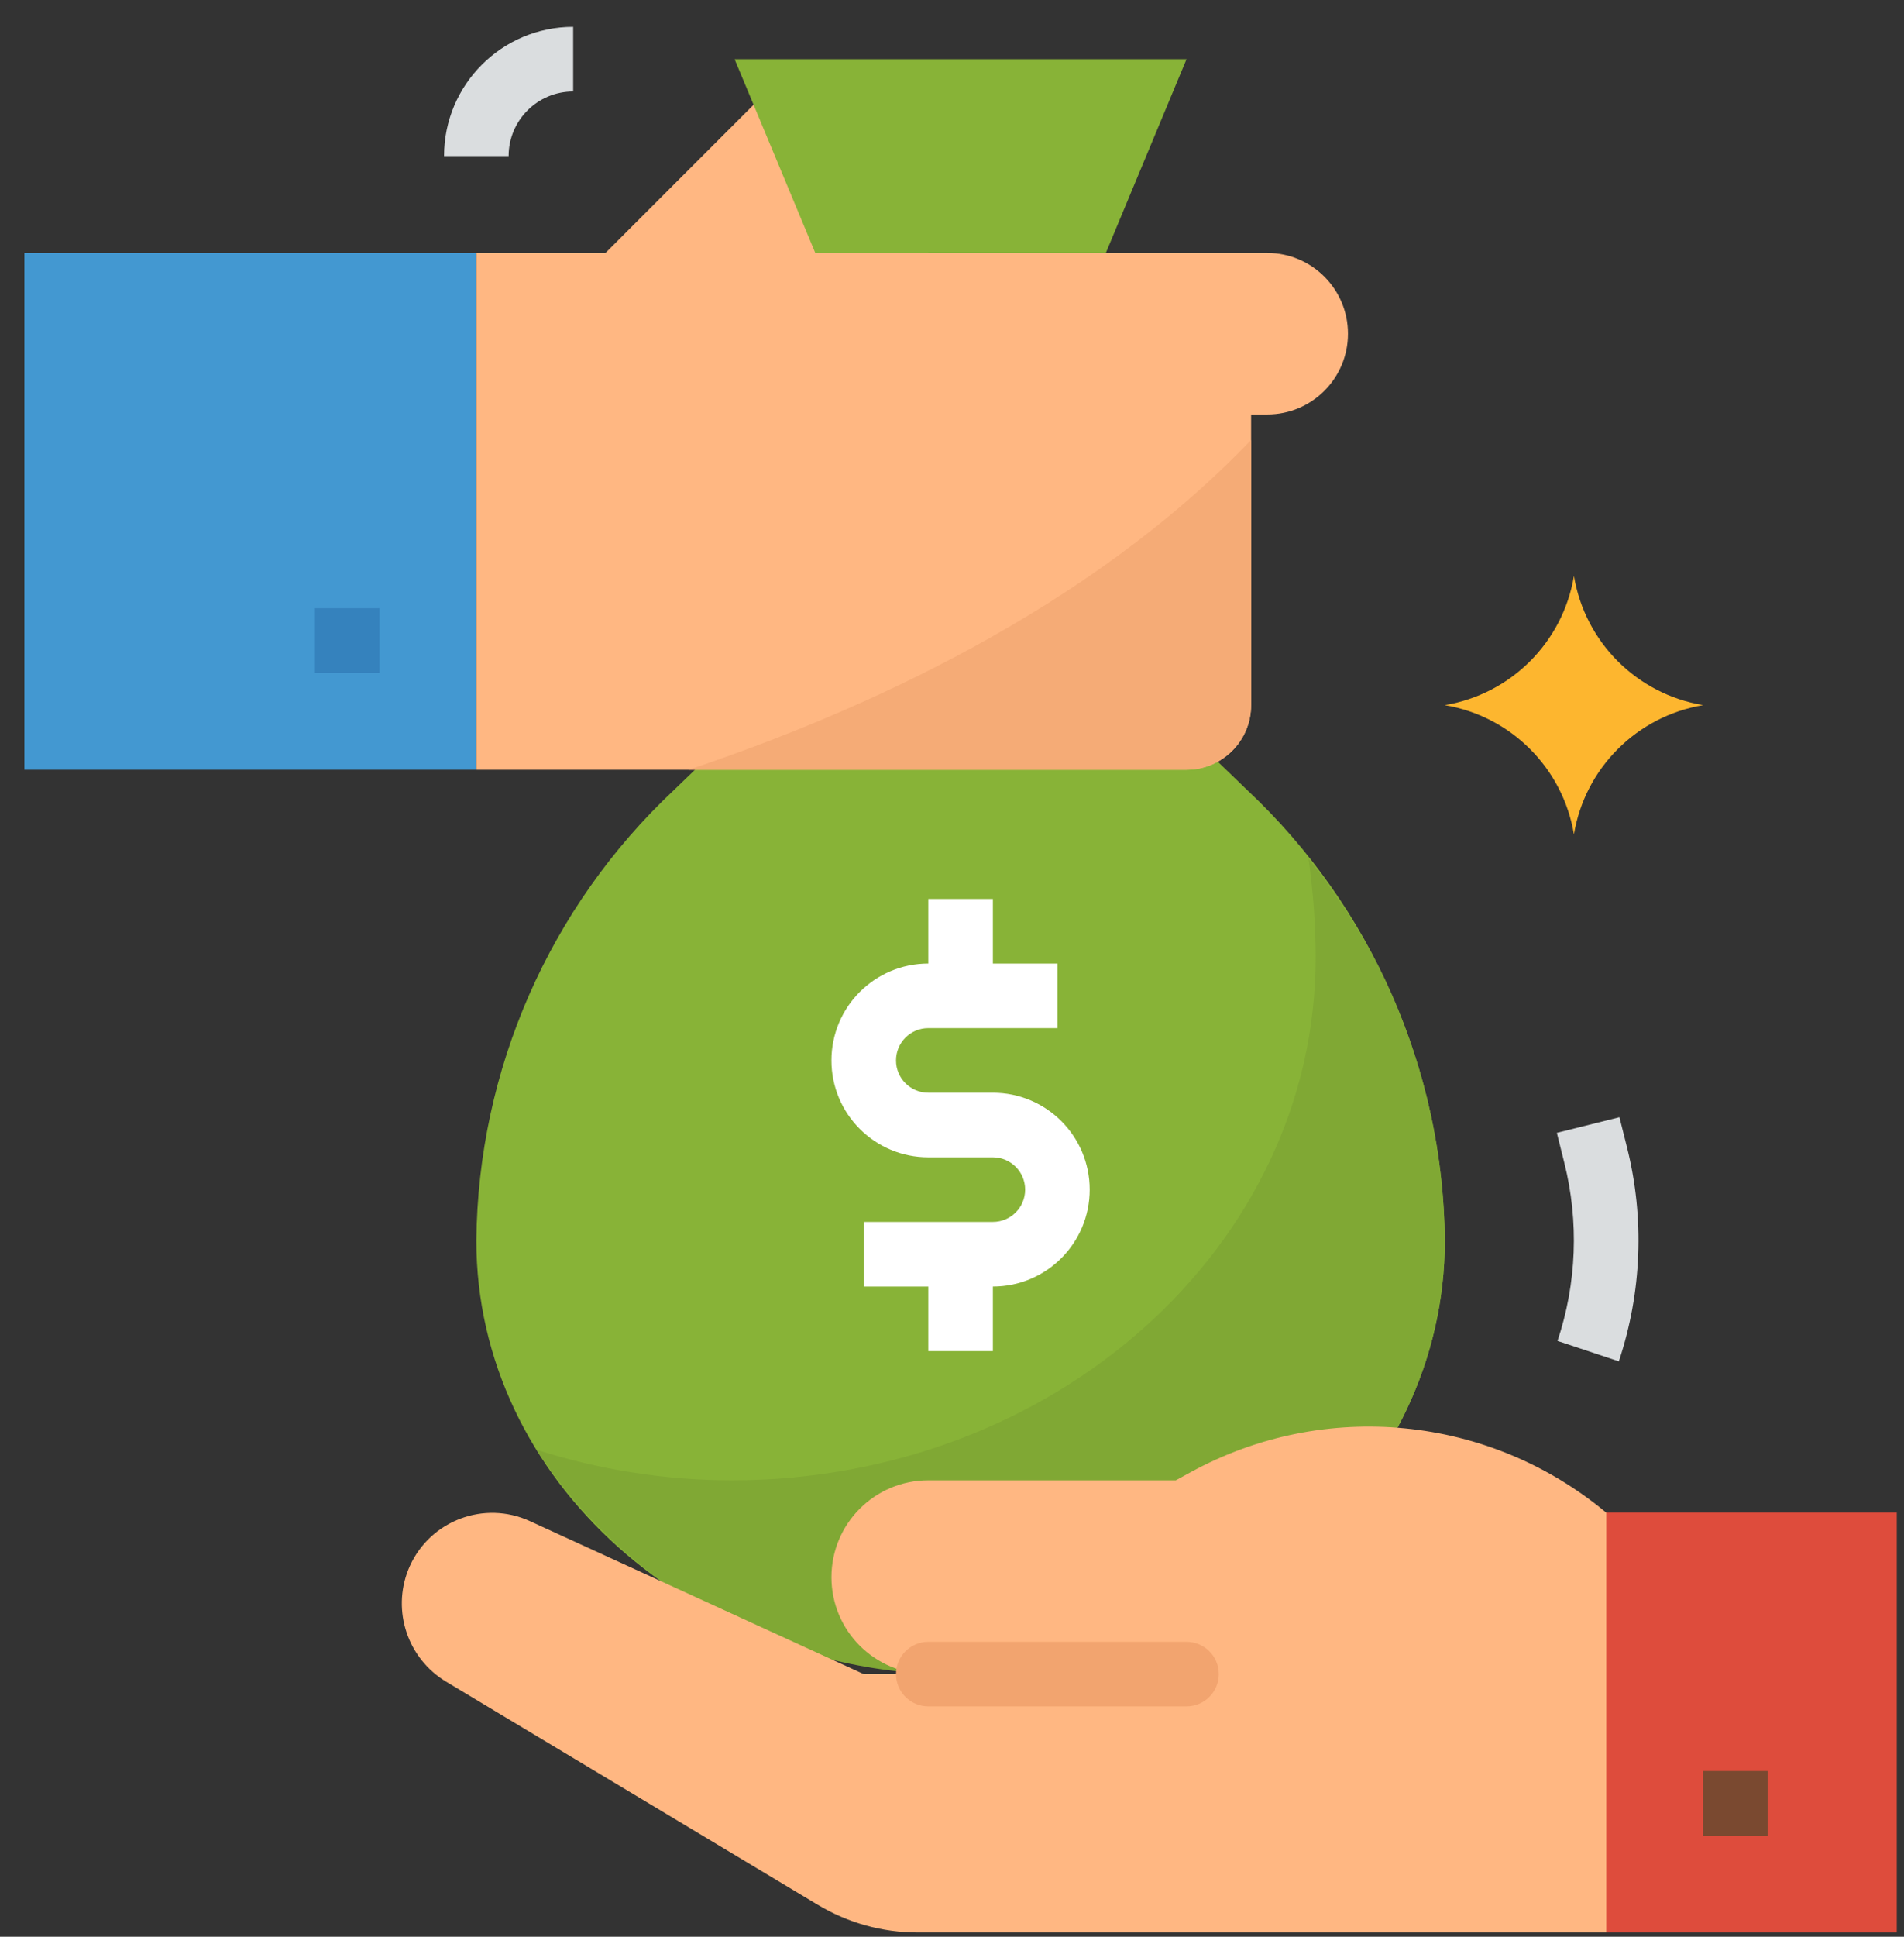 <svg width="60" height="61" viewBox="0 0 60 61" fill="none" xmlns="http://www.w3.org/2000/svg">
<rect x="0" y="0" width="60" height="61" fill="#333333" stroke="none"/>
<path d="M0.769 7.967H15.011V24.244H0.769V7.967Z" fill="#4398D1"/>
<path d="M39.299 24.88L32.305 18.14H28.236L21.241 24.88C17.313 28.562 15.063 33.692 15.011 39.075C15.011 46.615 21.843 52.728 30.27 52.728C38.697 52.728 45.53 46.615 45.53 39.075C45.478 33.692 43.227 28.562 39.299 24.88Z" fill="#88B337"/>
<path d="M41.237 27.053C41.384 28.082 41.458 29.121 41.46 30.16C41.46 39.253 33.22 46.624 23.059 46.624C20.971 46.622 18.895 46.297 16.905 45.661C19.846 50.161 24.895 52.832 30.27 52.728C38.697 52.728 45.529 46.615 45.529 39.075C45.497 34.698 43.984 30.461 41.237 27.053Z" fill="#80A834"/>
<path d="M39.934 7.967H29.253V2.881H24.166L19.08 7.967H15.011V24.244H37.391C38.516 24.244 39.426 23.334 39.426 22.209V13.054H39.934C41.34 13.054 42.478 11.916 42.478 10.511C42.478 9.106 41.34 7.967 39.934 7.967Z" fill="#FFB782"/>
<path d="M9.924 19.157H11.959V21.192H9.924V19.157Z" fill="#3582BD"/>
<path d="M37.537 46.36L37.052 46.624H29.253C27.567 46.624 26.201 47.99 26.201 49.676C26.201 51.362 27.567 52.728 29.253 52.728H27.218L16.693 47.907C15.262 47.254 13.572 47.884 12.919 49.315C12.901 49.353 12.885 49.393 12.868 49.433C12.345 50.743 12.849 52.241 14.059 52.967L25.768 59.992C26.717 60.563 27.802 60.865 28.909 60.866H50.616V47.642C46.932 44.571 41.746 44.064 37.537 46.36Z" fill="#FFB782"/>
<path d="M50.616 47.642H59.772V60.866H50.616V47.642Z" fill="#DE4C3C"/>
<path d="M53.667 55.78H55.702V57.815H53.667V55.78Z" fill="#7A4930"/>
<path d="M34.848 7.967L37.391 1.864H23.149L25.692 7.967H34.848Z" fill="#88B337"/>
<path d="M49.599 26.279C49.251 24.192 47.616 22.558 45.529 22.209C47.616 21.861 49.251 20.227 49.599 18.14C49.946 20.227 51.581 21.861 53.668 22.209C51.581 22.558 49.946 24.192 49.599 26.279Z" fill="#FDB62F"/>
<path d="M51.014 42.877L49.081 42.234C49.686 40.424 49.76 38.48 49.297 36.629L49.06 35.68L51.033 35.188L51.271 36.136C51.829 38.362 51.739 40.7 51.014 42.877Z" fill="#DADDDF"/>
<path d="M16.028 4.915H13.993C13.993 2.668 15.815 0.846 18.062 0.846V2.881C16.939 2.881 16.028 3.792 16.028 4.915Z" fill="#DADDDF"/>
<path d="M31.288 34.417H29.253C28.691 34.417 28.236 33.961 28.236 33.4C28.236 32.838 28.691 32.382 29.253 32.382H33.322V30.348H31.288V28.313H29.253V30.348C27.567 30.348 26.201 31.714 26.201 33.4C26.201 35.085 27.567 36.451 29.253 36.451H31.288C31.849 36.451 32.305 36.907 32.305 37.469C32.305 38.03 31.849 38.486 31.288 38.486H27.218V40.521H29.253V42.555H31.288V40.521C32.973 40.521 34.339 39.154 34.339 37.469C34.339 35.783 32.973 34.417 31.288 34.417Z" fill="white"/>
<path d="M37.391 53.745H29.253C28.691 53.745 28.236 53.289 28.236 52.728C28.236 52.167 28.691 51.711 29.253 51.711H37.391C37.953 51.711 38.408 52.167 38.408 52.728C38.408 53.289 37.953 53.745 37.391 53.745Z" fill="#F2A46F"/>
<path d="M37.391 24.244C38.515 24.244 39.425 23.334 39.425 22.209V13.857C34.302 19.212 27.129 22.428 21.704 24.244H37.391Z" fill="#F5AB76"/>
</svg>
